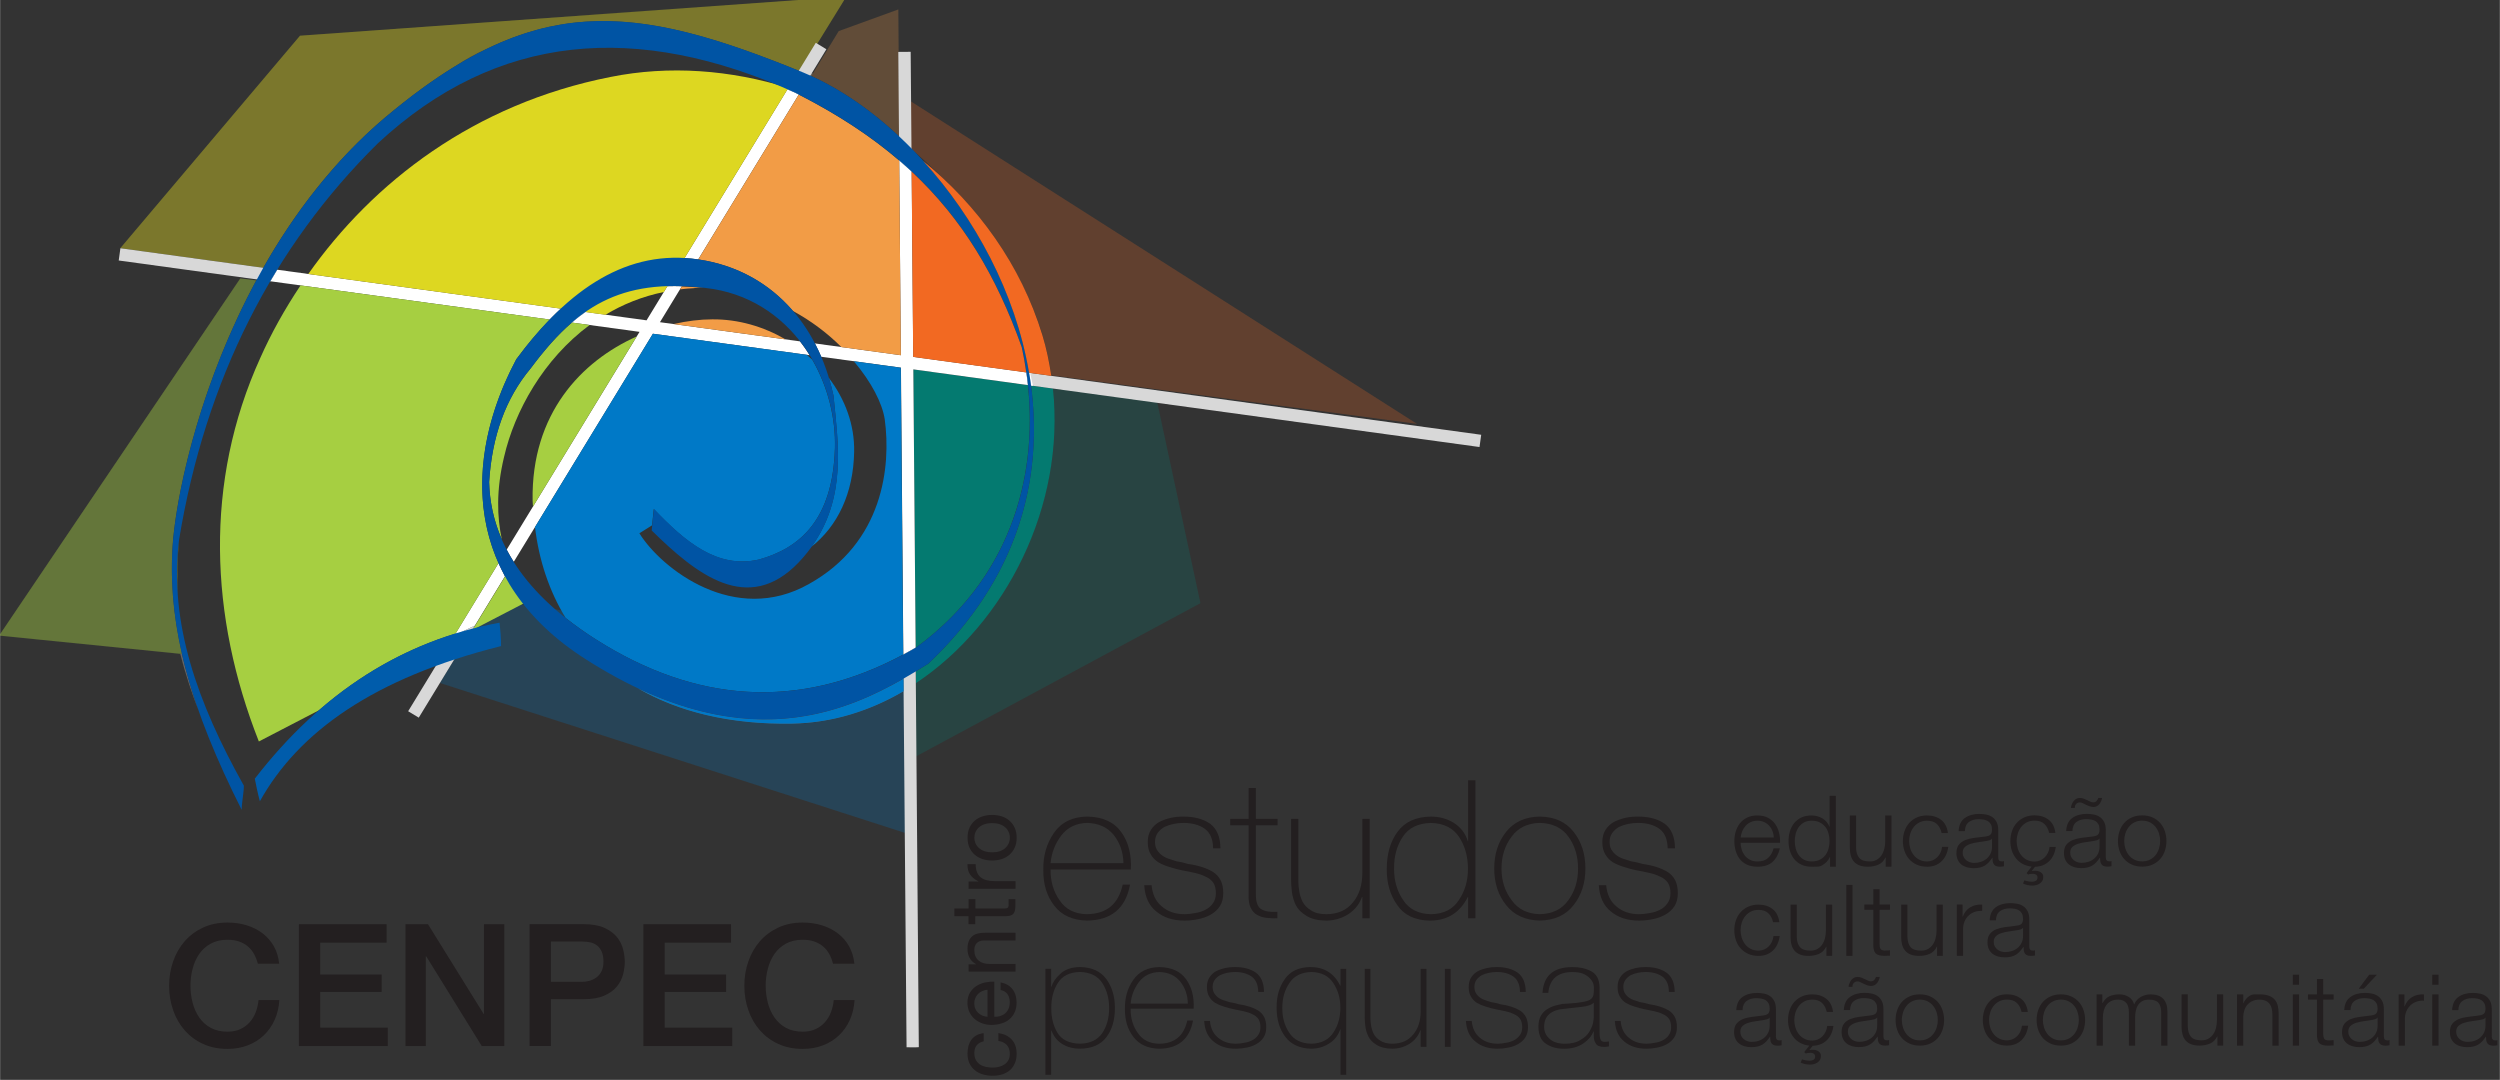 <svg xmlns="http://www.w3.org/2000/svg" xmlns:xlink="http://www.w3.org/1999/xlink" width="185.81" height="80.26" viewBox="0 0 185.803 80.265"><rect x="0" y="0" width="185.803" height="80.265" fill="#333333" stroke="none"/><defs><clipPath id="7"><path d="m241.46 517.98h38.17v-24.322h-38.17v24.322"/></clipPath><clipPath id="C"><path d="m222.61 524.84h18.18v-26.03h-18.18v26.03"/></clipPath><clipPath id="8"><path d="m182.04 501.44h54.647v24.372h-54.647v-24.372"/></clipPath><clipPath id="A"><path d="m222.61 498.81h18.18v26.03h-18.18v-26.03"/></clipPath><clipPath id="B"><path d="m182.04 525.81h54.647v-24.372h-54.647v24.372"/></clipPath><clipPath id="9"><path d="m241.46 493.65h38.17v24.322h-38.17v-24.322"/></clipPath><clipPath id="6"><path d="m241.73 468.63h21.611v29.12h-21.611v-29.12"/></clipPath><clipPath id="0"><path d="m172.91 525.81h77.58v-53.671h-77.58v53.671"/></clipPath><clipPath id="5"><path d="m172.91 474.45h48.41v30.14h-48.41v-30.14"/></clipPath><clipPath id="1"><path d="m241.73 497.75h21.61v-29.14h-21.61v29.14"/></clipPath><clipPath id="3"><path d="m192.99 523.21h48.52v-60.49h-48.52v60.49"/></clipPath><clipPath id="4"><path d="m206.12 462.73h35.17v37.699h-35.17v-37.699"/></clipPath><clipPath id="2"><path d="m172.91 504.59h48.41v-30.14h-48.41v30.14"/></clipPath></defs><g transform="matrix(.79 0 0 .79-112.63-401.03)"><g clip-path="url(#B)" transform="matrix(1.25 0 0-1.25-73.67 1164.57)" opacity=".24"><g clip-path="url(#8)"><path d="m0 0c1.866 1.57 3.62 2.853 5.312 3.883.771.505 1.533.93 2.277 1.255 7.428 3.639 13.959 2.29 23.667-1.655l3.47 5.625-41.12-2.946-13.528-15.996 10.759-1.474c2.317 4.081 5.321 8.05 9.163 11.308" transform="translate(201.96 516.7)" fill="#ddd721"/></g></g><g clip-path="url(#C)" transform="matrix(1.25 0 0-1.25-73.67 1164.57)" opacity=".24"><g clip-path="url(#A)"><path d="m0 0l-4.489-1.63-2.055-3.383c2.261-1.031 4.519-2.592 6.615-4.551l-.071 9.564" transform="translate(240.6 524.84)" fill="#f29c46"/></g></g><g clip-path="url(#7)" transform="matrix(1.25 0 0-1.25-73.67 1164.57)" opacity=".24"><g clip-path="url(#9)" fill="#f26922"><path d="m0 0l.005-.343.033-.006-.033.006-.005.343" transform="translate(241.71 499.03)"/><path d="m0 0c.307-1 .511-2.01.664-3.03l27.522-3.654-38.17 24.321.095-3.619c4.271-3.65 8.17-8.396 9.891-14.02" transform="translate(251.45 500.33)"/></g></g><g clip-path="url(#1)" transform="matrix(1.25 0 0-1.25-73.67 1164.57)" opacity=".24"><g clip-path="url(#6)"><path d="m0 0l-3.257 15.13-18.04 2.424 10.201-1.402c.935-8.801-3.591-17.58-10.334-22.09v-5.607l21.428 11.544" transform="translate(263.34 480.15)" fill="#047a70"/></g></g><g clip-path="url(#3)" transform="matrix(1.25 0 0-1.25-73.67 1164.57)" opacity=".24"><g clip-path="url(#4)"><g fill="#0079c7"><path d="m0 0l-.703.137-2.358.312c0 0-1.506-.675-3.449-1.584l-2.64-4.32 35.417-11.42-.268 10.958c-.079-.046-.162-.088-.243-.134v-.015c-1.4-.822-2.887-1.454-4.433-1.873-1.225-.349-2.485-.565-3.762-.587-1.173-.021-2.292.028-3.36.133-.22.021-.432.047-.645.074-.136.017-.27.034-.405.053-2.863.386-5.342 1.22-7.409 2.425.178-.084.354-.162.531-.241-2.867 1.557-4.821 3.399-6.07 5.758" transform="translate(215.24 479.6)"/><path d="m0 0l3.565-.487-3.566.487" transform="translate(237.49 498.49)"/></g><g fill="#fff"><path d="m0 0c4.867 6.9 12.468 12.8 22.738 14.83 4.431.895 9.05.536 13.4-.821l.242.398c-.76.245-1.55.464-2.373.646-16.897 3.73-11.181 3.73-18.635 2.486-7.453-1.243-18.39-16.649-18.39-16.649 0 0-.065-.163-.181-.453l15.32-2.099-12.12 1.662" transform="translate(196.19 504.93)"/><path d="m0 0c-1.624-.333-3.088-.927-4.396-1.714l3.095-.424 7.763 12.732-6.462-10.594" transform="translate(222.95 503.58)"/><path d="m0 0c.134-.019.268-.038.404-.053.214-.027.426-.053.646-.073 1.01-.095 2.061-.139 3.164-.119 1.352.02 2.675.225 3.957.572 1.546.42 3.034 1.051 4.434 1.873v.015l-.008.922c-4.364-2.504-10.621-4.932-19.475-.953-.178.079-.353.157-.532.241 2.068-1.205 4.547-2.039 7.41-2.425" transform="translate(228.39 471.33)"/></g></g></g><g clip-path="url(#2)" transform="matrix(1.25 0 0-1.25-73.67 1164.57)" opacity=".24"><g clip-path="url(#5)"><use xlink:href="#D" width="185.8" height="80.27"/><path d="m0 0c.406 4.129 2.183 11.869 6.254 19.404l-1.207.149-18.15-26.883 13.766-1.386c-.675 2.948-.92 5.822-.66 8.716" transform="translate(186.02 485.04)" fill="#a6cf41"/></g></g><g fill="#047a70"><path d="m0 0l-1.656.228c.933-7.06-.994-14.566-7.729-20.936-.303-.19-.616-.385-.941-.581l.007-.885c6.776 4.497 11.258 13.349 10.319 22.17" transform="matrix(1.25 0 0-1.25 241.63 544.19)"/><path d="m0 0l-8.625 1.184.176-20.947c.014.009.03.017.045.026 6.868 5.02 9.175 12.51 8.404 19.737" transform="matrix(1.25 0 0-1.25 239.27 543.87)"/></g><path d="m0 0c.119.061.235.121.353.182-.096-.022-.19-.048-.285-.073l-.068-.109" transform="matrix(1.25 0 0-1.25 187.01 566.91)" fill="#fff"/><g clip-path="url(#0)" transform="matrix(1.25 0 0-1.25-73.67 1164.57)" opacity=".24"><g fill="#fff"><path d="m0 0c.047-.024.09-.05.134-.075-.044.025-.087.051-.134.075" transform="translate(235.65 519.01)"/><path d="m0 0c.062.045.124.091.186.136-.062-.045-.124-.091-.186-.136" transform="translate(204.56 518.75)"/><path d="m0 0c.097.078.196.155.293.231-.097-.076-.196-.153-.293-.231" transform="translate(203.22 517.73)"/><path d="m0 0c.057-.029.114-.06.172-.089-.058.029-.115.06-.172.089" transform="translate(234.83 519.45)"/><path d="m0 0c-.744-.325-1.505-.75-2.277-1.255.77.472 1.529.89 2.278 1.256" transform="translate(209.55 521.84)"/><path d="m0 0c.118.11.232.221.349.332-.117-.111-.231-.222-.349-.332" transform="translate(200.35 515.24)"/><path d="m0 0c.058.068.115.137.175.207-.06-.07-.117-.139-.175-.207" transform="translate(197.85 512.61)"/><path d="m0 0c.062.095.123.191.187.285-.064-.094-.125-.19-.187-.285" transform="translate(194.54 508.22)"/><path d="m0 0c.098.103.2.203.299.306-.099-.103-.201-.203-.299-.306" transform="translate(199.14 514.03)"/><path d="m0 0l-.128.013c.405-1.611.891-3.01 1.352-4.197-.496 1.418-.909 2.811-1.224 4.186v-.002" transform="translate(186.68 476.32)"/><path d="m0 0c.024-.016.048-.031.073-.047-.025.016-.049.031-.073.047" transform="translate(236.57 518.46)"/><path d="m0 0c.097.121.192.242.29.363-.098-.121-.193-.242-.29-.363" transform="translate(196.66 511.17)"/><path d="m0 0c.006.285.016.568.036.855-.02-.287-.03-.57-.036-.855" transform="translate(186.32 482.95)"/><path d="m0 0c.048-.032.096-.064.143-.098-.047.034-.095.066-.143.098" transform="translate(237.34 517.95)"/><path d="m0 0c-.025.331-.042.659-.051.991.009-.332.026-.66.051-.991" transform="translate(186.37 480.78)"/><path d="m0 0c.07.113.141.228.211.342-.07-.114-.141-.229-.211-.342" transform="translate(193.61 506.77)"/><path d="m0 0l.116.19c-.274.12-.557.233-.84.345l-.11-.18c.084-.035.167-.066.252-.101.194-.081.389-.166.583-.254" transform="translate(234.05 519.83)"/><path d="m0 0c-.008.318-.011.635-.006.953-.006-.318-.002-.635.006-.953" transform="translate(186.32 481.82)"/><path d="m0 0c.024-.022.05-.043.075-.064-.025.021-.051.041-.075.064" transform="translate(239.82 516.04)"/><path d="m0 0c.036-.026.069-.056.105-.084-.036.028-.069.058-.105.084" transform="translate(239.03 516.7)"/><path d="m0 0c.055.076.114.15.168.227-.054-.077-.113-.151-.168-.227" transform="translate(195.66 509.85)"/><path d="m0 0c.016.388.04.773.075 1.16-.035-.387-.059-.772-.075-1.16" transform="translate(185.95 483.88)"/><path d="m0 0c0 .251.005.504.013.755-.008-.251-.014-.504-.013-.755" transform="translate(185.92 482.72)"/><path d="m0 0c-.009.221-.015.442-.019.665.004-.223 0-.444.019-.665" transform="translate(185.95 481.57)"/><path d="m0 0c.014.091.028.182.042.273-.014-.091-.028-.182-.042-.273" transform="translate(186.22 486.61)"/><path d="m0 0c0 .079.022.158.032.238 0-.08-.022-.159-.032-.238" transform="translate(186.11 485.78)"/><path d="m0 0c-.024.196-.05.394-.071.592.021-.197.047-.396.071-.592" transform="translate(186.15 479.26)"/><path d="m0 0c-.038.176-.077.354-.11.53.033-.176.072-.354.11-.53" transform="translate(186.55 476.97)"/><path d="m0 0c-.032.189-.064.377-.092.566.028-.189.06-.377.092-.566" transform="translate(186.33 478.11)"/><path d="m0 0c.011.069.022.139.036.211-.014-.072-.025-.14-.036-.211" transform="translate(186.38 487.56)"/><path d="m0 0c-.018.208-.034.414-.047.622.013-.208.029-.414.047-.622" transform="translate(186.03 480.42)"/><path d="m0 0c.018.073.035.145.054.218-.019-.073-.036-.145-.054-.218" transform="translate(187.08 490.88)"/><path d="m0 0c.004.013.005.025 0 .039-.005-.014-.006-.026 0-.039" transform="translate(187.41 492.18)"/><path d="m0 0c.013.041.027.084.042.126-.015-.042-.029-.085-.042-.126" transform="translate(188.16 494.7)"/><path d="m0 0c.016.036.033.075.048.111-.015-.036-.032-.075-.048-.111" transform="translate(190.2 500.16)"/><path d="m0 0c.015.04.027.08.042.12-.015-.04-.027-.08-.042-.12" transform="translate(188.59 496.01)"/><path d="m0 0c.016.067.031.137.047.207-.016-.07-.031-.14-.047-.207" transform="translate(186.82 489.78)"/><path d="m0 0c.014.031.027.062.042.091-.015-.029-.028-.06-.042-.091" transform="translate(190.83 501.56)"/></g><path d="m0 0c-.062 1.283-.048 2.633.078 4.047-.161-1.358-.177-2.706-.078-4.047" transform="translate(186.37 480.78)" id="D" fill="#a6cf41"/><path d="m0 0c.406 4.129 2.183 11.869 6.254 19.404l-.923.115-.284.034-18.15-26.883 13.638-1.373.128-.013c-.675 2.948-.92 5.822-.66 8.716" transform="translate(186.02 485.04)" fill="#a6cf41"/><path d="m0 0c1.866 1.57 3.62 2.853 5.312 3.883.771.505 1.533.93 2.277 1.255 3.385 1.659 6.587 2.272 9.986 2.085 3.245-.179 6.676-1.093 10.618-2.551.989-.366 2-.759 3.063-1.189l.11.179 3.36 5.446-19.14-1.371-7.152-.513-14.832-1.062-13.528-15.996 9.693-1.329 1.066-.145c2.317 4.081 5.321 8.05 9.163 11.308" transform="translate(201.96 516.7)" fill="#ddd721"/></g><g fill="#d8d8d8"><path d="M 0,0 7.05,-0.967 0,0" transform="matrix(1.25 0 0-1.25 228.49 542.39)"/><path d="m0 0l-42.753 5.861 8.513-1.168c.047-.318.087-.635.12-.956l33.992-4.659.128.922" transform="matrix(1.25 0 0-1.25 281.92 548.54)"/><path d="m0 0l-.192 22.962-.932-.007.069-8.176c.32-.273.636-.55.938-.831l.117-13.948" transform="matrix(1.25 0 0-1.25 228.48 541.21)"/><path d="m0 0l.427-51.15c0 0 .881-.014.922.009l-.246 30.06c-.308-.18-.616-.35-.922-.514l-.181 21.591" transform="matrix(1.25 0 0-1.25 227.32 542.23)"/><path d="m0 0l-21.02 2.881c.17.289.339.582.514.869l21.352-2.928c-.284-.261-.565-.536-.843-.822m1.667-.229c.334.288.676.553 1.026.798l4.598-.631-39.61 5.43-.126-.922 39.21-5.375-5.096.699z" transform="matrix(1.25 0 0-1.25 194.28 537.7)"/><path d="m0 0l.798-.484 4.225 6.928c-.489-.229-1-.471-1.533-.723l-3.49-5.721" transform="matrix(1.25 0 0-1.25 180.96 574.55)"/><path d="m0 0l2.08 3.41-.797.486-2.135-3.5c.191-.082.381-.162.57-.248.098-.047.186-.098.282-.148" transform="matrix(1.25 0 0-1.25 217.71 516.53)"/></g><g fill="#fff"><path d="m0 0l-21.352 2.928c-.175-.287-.344-.58-.515-.869l21.02-2.881c.278.286.559.561.843.822" transform="matrix(1.25 0 0-1.25 195.33 536.67)"/><path d="m0 0c-.221.358-.462.705-.723 1.039l-10.541 1.443 1.648 2.703c-.376.014-.74.014-1.092.002l-1.564-2.565-4.598.63c-.35-.244-.692-.51-1.026-.798l5.096-.699-9.999-16.392c.161-.31.34-.617.531-.92l10.476 17.17 11.792-1.616" transform="matrix(1.25 0 0-1.25 218.73 541.05)"/><path d="m0 0l7.568 12.406c-.096.05-.185.1-.283.149-.189.086-.379.166-.57.248l-7.744-12.699c.34-.019.683-.054 1.029-.104" transform="matrix(1.25 0 0-1.25 208.25 532.04)"/><path d="m0 0c.17-.325.333-.659.48-1l5.997-.821.18-21.591c.308.165.617.337.926.516l-.175 20.947 8.626-1.184c-.034.32-.074.638-.12.956l-8.514 1.168-.116 13.949c-.303.281-.619.558-.938.833l.123-14.656-6.469.888" transform="matrix(1.25 0 0-1.25 219.23 539.95)"/><path d="m0 0c-.065.311-.14.633-.218.971l-.079.009c.054-.319.101-.638.145-.958l.152-.022" transform="matrix(1.25 0 0-1.25 239.75 543.93)"/><path d="m0 0c.528.251 1.044.494 1.533.723l2.266 3.714c-.178.328-.339.659-.487.994l-3.312-5.431" transform="matrix(1.25 0 0-1.25 185.32 567.4)"/></g><g fill="#0079c7"><path d="m0 0c3.11.858 5.582 3.01 5.743 8.374.068 2.245-.518 4.624-1.702 6.677-.138.125-.275.248-.417.368l-11.58 1.587-8.873-14.551c.295-2.5 1.07-4.816 2.306-6.843.702-.556 1.46-1.098 2.289-1.623 7.475-4.743 15.199-5.373 23.12-1.132l-.181 21.591-3.537.485c1.321-1.555 2.14-3.149 2.327-4.361.483-3.543-.107-9.283-5.689-12.395-5.583-3.174-11.11 1.125-12.778 3.808.307.201.653.401.955.601.041.408.083.816.126 1.226 2.358-2.472 4.773-4.51 7.886-3.812" transform="matrix(1.25 0 0-1.25 213.93 560.29)"/><path d="m0 0c1.968 1.559 3.149 4.01 3.209 7.128.044 2.055-.686 3.978-1.906 5.579.131-.437.254-.879.352-1.337.341-3.539 1.018-7.641-1.655-11.37" transform="matrix(1.25 0 0-1.25 218.91 559.07)"/><path d="m0 0c3.02-1.764 6.907-2.752 11.624-2.67 2.983.048 5.831.941 8.391 2.444l-.009.938c-4.452-2.554-10.869-5.04-20.01-.712" transform="matrix(1.25 0 0-1.25 202.56 572.38)"/></g><g fill="#f29c46"><path d="m0 0c.233 0 .46.011.69 0-.573.063-1.116.099-1.64.115l-.132-.217c.354.042.712.077 1.082.092" transform="matrix(1.25 0 0-1.25 207.9 534.73)"/><path d="m0 0c-.912 0-1.898-.119-2.906-.354l8.423-1.154c-1.652.965-3.56 1.527-5.517 1.508" transform="matrix(1.25 0 0-1.25 209.57 537.68)"/><path d="m0 0c1.406-.762 2.635-1.708 3.649-2.718l4.474-.615-.122 14.653c-2.122 1.822-4.609 3.459-7.56 4.965l-7.566-12.406c.012-.002.024-.002.038-.005 2.926-.439 5.319-1.823 7.087-3.874" transform="matrix(1.25 0 0-1.25 217.16 536.89)"/></g><path d="m0 0c1.31.788 2.773 1.381 4.398 1.715l9.373 15.363c-4.349 1.358-8.968 1.716-13.399.821-10.271-2.03-17.872-7.929-22.739-14.83l22.367-3.069" transform="matrix(1.25 0 0-1.25 199.52 537.25)" fill="#ddd721" fill-rule="evenodd"/><g fill="#a6cf41"><path d="m0 0c-1.878-2.252-2.898-5.098-3.113-8.534.035-1.506.358-2.946.955-4.321-.357 1.67-.433 3.692.168 6.2.798 3.456 2.967 7.364 6.439 9.932l-1.336.184c-1.082-.932-2.092-2.088-3.113-3.461" transform="matrix(1.25 0 0-1.25 192.47 542.31)"/><path d="m0 0c.817 1.105 1.658 2.103 2.52 2.993l-18.756 2.57c-1.186-1.777-2.209-3.607-3.03-5.458-4.24-9.336-3.812-19.48-.108-28.87 1.504.783 3.02 1.565 4.523 2.348 3.104 2.697 6.533 4.617 10.286 5.774l3.232 5.304c-2.184 4.901-1.269 10.445 1.335 15.339" transform="matrix(1.25 0 0-1.25 191.13 541.44)"/><path d="m0 0c.002-.156.019-.306.029-.459l7.806 12.803c-4.165-1.858-7.945-5.814-7.835-12.344" transform="matrix(1.25 0 0-1.25 192.67 554.72)"/><path d="m0 0c.119.061.235.121.353.182-.096-.022-.19-.048-.285-.073l-.068-.109" transform="matrix(1.25 0 0-1.25 187.01 566.91)"/><path d="m0 0l-2.854-4.68c.095.025.189.051.285.073 1.272.661 2.548 1.321 3.816 1.98-.367.733-.837 1.595-1.247 2.627" transform="matrix(1.25 0 0-1.25 190.66 560.92)"/></g><g fill-rule="evenodd"><path d="m0 0c0 .605-.052 1.152-.11 1.761-7.238-1.323-13.379-5.213-18.426-11.743.111-.548.219-1.096.383-1.698 2.905 5.213 8.558 9.271 18.15 11.68" transform="matrix(1.25 0 0-1.25 189.7 568.42)" fill="#005cab"/><path d="m0 0c3.379-3.326 7.245-6.383 11.06-2.414 3.809 4.03 3.01 8.641 2.628 12.56-1.18 5.472-4.773 9.444-10.143 10.249-5.312.807-9.77-2.144-13.738-7.513-4.03-7.568-4.03-16.693 5.259-22.595 12.717-8.104 20.769-3.433 25.761-.316 16.904 15.987 3.54 39.12-9.39 44.487-12.991 5.311-20.289 6.06-31.508-3.381-11.212-9.498-15.296-25.12-15.94-31.664-.588-6.552 1.397-12.987 5.154-20.447 0 .586.163 1.286.163 1.823-3.489 6.224-5.637 12.238-4.886 18.459 1.99 12.133 7.087 22.11 14.975 29.895 8.964 8.318 19.48 9.176 31.397 3.812 9.177-4.616 13.952-10.412 17.07-19.16 1.768-8.05-.163-16.909-7.942-22.594-8.265-4.831-16.317-4.347-24.1.59-5.262 3.325-7.946 7.299-8.05 11.859.215 3.437 1.234 6.283 3.113 8.535 3.431 4.616 6.707 6.817 13.149 6.07 6.44-.701 9.928-6.766 9.767-12.07-.162-5.366-2.633-7.516-5.743-8.374-3.113-.698-5.528 1.34-7.886 3.811-.057-.54-.111-1.078-.166-1.613" transform="matrix(1.25 0 0-1.25 203.87 557.54)" fill="#0054a4"/></g><g fill="#231f20"><path d="m0 0c-.069.263-.164.504-.283.724-.12.222-.273.412-.462.573-.188.162-.409.286-.661.375-.253.089-.546.134-.88.134-.487 0-.91-.098-1.265-.293-.357-.196-.645-.455-.867-.782-.224-.327-.388-.698-.495-1.112-.108-.416-.16-.839-.16-1.272 0-.432.052-.857.16-1.272.107-.416.271-.786.495-1.111.222-.326.51-.589.867-.784.355-.194.778-.292 1.265-.292.359 0 .677.061.951.185.273.123.508.294.706.51.196.215.351.467.462.755.111.287.184.599.217.93h1.569c-.036-.545-.153-1.04-.354-1.49-.202-.448-.473-.836-.816-1.163-.342-.326-.744-.578-1.207-.755-.463-.179-.972-.269-1.528-.269-.686 0-1.299.126-1.844.377-.543.249-1 .59-1.38 1.023-.376.432-.665.935-.867 1.513-.201.575-.302 1.189-.302 1.843 0 .645.101 1.255.302 1.832.202.575.491 1.08.867 1.513.377.432.837.775 1.38 1.029.545.254 1.158.381 1.844.381.514 0 .997-.07 1.451-.209.454-.141.854-.344 1.2-.611.347-.266.628-.59.843-.971.213-.383.346-.82.397-1.311h-1.605" transform="matrix(1.25 0 0-1.25 166.82 598.31)"/><path d="m0 0h6.602v-1.388h-4.995v-2.399h4.623v-1.311h-4.623v-2.685h5.084v-1.387h-6.691v9.17" transform="matrix(1.25 0 0-1.25 170.68 594.59)"/><path d="m0 0h1.694l4.188-6.754h.026v6.754h1.528v-9.17h-1.696l-4.173 6.744h-.039v-6.744h-1.528v9.17" transform="matrix(1.25 0 0-1.25 180.71 594.59)"/><path d="m0 0h2.352c.179 0 .363.026.551.077.188.052.362.136.52.251.158.116.287.27.385.462.099.193.148.434.148.726 0 .299-.043.547-.128.745-.086.195-.202.352-.347.469-.146.115-.313.194-.501.237-.188.042-.39.064-.603.064h-2.377v-3.03m-1.605 4.341h4.045c.651 0 1.182-.094 1.593-.281.411-.19.728-.425.951-.707.222-.283.374-.591.456-.924.08-.335.122-.643.122-.927 0-.282-.042-.586-.122-.919-.082-.328-.234-.634-.456-.917-.223-.282-.54-.516-.951-.699-.411-.185-.942-.277-1.593-.277h-2.44v-3.52h-1.605v9.171z" transform="matrix(1.25 0 0-1.25 194.39 600.01)"/><path d="m0 0h6.601v-1.388h-4.996v-2.399h4.624v-1.311h-4.624v-2.685h5.085v-1.387h-6.69v9.17" transform="matrix(1.25 0 0-1.25 203.09 594.59)"/><path d="m0 0c-.07.263-.163.504-.282.724-.121.222-.275.412-.463.573-.189.162-.409.286-.662.375-.253.089-.544.134-.879.134-.488 0-.909-.098-1.266-.293-.354-.196-.643-.455-.865-.782-.224-.327-.389-.698-.495-1.112-.108-.416-.161-.839-.161-1.272 0-.432.053-.857.161-1.272.106-.416.271-.786.495-1.111.222-.326.511-.589.865-.784.357-.194.778-.292 1.266-.292.359 0 .677.061.95.185.274.123.509.294.706.51.197.215.352.467.463.755.111.287.184.599.218.93h1.568c-.035-.545-.153-1.04-.354-1.49-.202-.448-.473-.836-.815-1.163-.343-.326-.744-.578-1.208-.755-.462-.179-.972-.269-1.528-.269-.685 0-1.301.126-1.843.377-.544.249-1 .59-1.381 1.023-.376.432-.665.935-.866 1.513-.203.575-.303 1.189-.303 1.843 0 .645.1 1.255.303 1.832.201.575.49 1.08.866 1.513.377.432.837.775 1.381 1.029.542.254 1.158.381 1.843.381.514 0 .997-.07 1.452-.209.453-.141.853-.344 1.2-.611.346-.266.628-.59.842-.971.213-.383.346-.82.397-1.311h-1.605" transform="matrix(1.25 0 0-1.25 220.94 598.31)"/></g><g fill="#f26922"><path d="m0 0c-.154 1.03-.358 2.054-.671 3.071-1.614 5.278-4.859 9.745-8.981 13.12 3.889-4.275 6.959-9.926 7.98-15.958l1.672-.229" transform="matrix(1.25 0 0-1.25 241.47 543)"/><path d="m0 0l.117-13.948 8.513-1.168c-.091.637-.204 1.271-.342 1.9-1.918 5.388-4.47 9.652-8.288 13.216" transform="matrix(1.25 0 0-1.25 228.33 523.78)"/></g><g fill="#231f20"><path d="m0 0h-.015c-.028-.056-.087-.095-.172-.121-.085-.025-.159-.042-.224-.051-.199-.035-.405-.066-.616-.095-.213-.026-.406-.067-.581-.123-.175-.054-.318-.133-.431-.235-.111-.103-.167-.248-.167-.438 0-.119.023-.226.07-.318.049-.092.111-.172.192-.24.079-.066.172-.117.276-.153.105-.035.213-.051.322-.051.179 0 .351.025.517.081.163.056.308.135.429.239.123.106.22.233.292.382.072.149.108.319.108.509v.614m-2.513.567c.024.455.181.783.467.988.287.203.652.306 1.097.306.169 0 .339-.015.508-.049.169-.031.322-.091.456-.183.136-.089.245-.215.33-.377.084-.162.126-.374.126-.632v-2.048c0-.191.093-.287.277-.287.05 0 .099 0 .151.031v-.397c-.057 0-.104-.017-.147-.022-.043-.003-.096-.007-.161-.007-.12 0-.215.016-.287.048-.073.034-.129.079-.17.139-.04.059-.065.131-.077.213-.013.082-.02.173-.02.273h-.015c-.084-.125-.17-.235-.257-.334-.088-.097-.185-.177-.292-.247-.107-.066-.23-.117-.37-.152-.14-.035-.302-.052-.487-.052-.179 0-.347.021-.504.068-.158.044-.295.112-.412.206-.117.091-.21.207-.276.35-.067.142-.102.311-.102.505 0 .269.06.48.179.632.122.153.279.268.476.349.197.079.419.134.666.167.246.034.496.064.752.093.094.011.179.025.257.041.077.019.141.045.192.079.05.035.087.086.115.15.028.064.041.149.041.255 0 .16-.026.289-.079.392-.051.102-.124.183-.216.244-.092.058-.2.101-.323.122-.121.023-.252.035-.392.035-.294 0-.536-.07-.729-.214-.192-.143-.293-.37-.303-.685h-.471z" transform="matrix(1.25 0 0-1.25 309.06 603.38)"/><path d="m0 0c-.065-.465-.235-.828-.511-1.089-.278-.261-.628-.394-1.051-.404l-.249-.319c.091.013.185.02.285.018.101-.002.194-.02.28-.052.088-.033.16-.083.217-.152.059-.068.087-.161.087-.275 0-.114-.025-.209-.075-.29-.049-.078-.114-.144-.194-.196-.08-.051-.169-.09-.266-.115-.098-.024-.193-.037-.289-.037-.119 0-.238.013-.357.037-.121.025-.236.066-.345.12l.105.24c.064-.025.153-.05.261-.071.109-.022.22-.033.33-.033.104 0 .197.023.277.073.08.048.119.131.119.245 0 .087-.033.157-.097.206-.066.05-.141.073-.226.073-.174 0-.3-.02-.38-.059l-.119.111.381.487c-.259.029-.489.097-.688.209-.2.111-.367.252-.5.425-.136.173-.239.37-.308.59-.07.221-.105.453-.105.699 0 .26.041.508.119.745.081.236.197.442.353.617.154.175.344.314.571.418.227.104.488.157.782.157.415 0 .765-.111 1.049-.33.288-.219.459-.553.515-.994h-.472c-.064.288-.186.515-.362.68-.178.165-.421.248-.73.248-.224 0-.421-.045-.59-.134-.17-.088-.311-.204-.423-.35-.112-.144-.197-.311-.254-.494-.058-.186-.086-.372-.086-.564 0-.192.028-.378.086-.564.057-.184.142-.349.254-.493.112-.145.253-.262.423-.349.169-.09.366-.136.59-.136.145 0 .282.029.411.083.13.055.245.132.345.23.099.096.182.212.247.348.065.133.105.281.119.441h.471" transform="matrix(1.25 0 0-1.25 315.06 604.16)"/><path d="m0 0c-.015-.078-.04-.155-.071-.234-.033-.078-.075-.152-.127-.219-.053-.068-.117-.121-.195-.163-.077-.043-.164-.064-.259-.064-.098 0-.196.016-.291.051-.094.034-.184.073-.268.112-.087.042-.165.08-.241.12-.075.04-.143.06-.209.06-.116 0-.209-.035-.285-.104-.074-.07-.111-.173-.111-.307h-.291c0 .094.031.185.067.273.034.089.08.167.134.236.054.073.12.129.198.173.078.045.165.066.266.066.109 0 .209-.019.299-.052.091-.036.176-.073.261-.113.086-.039.164-.077.235-.112.073-.035.144-.052.214-.052.116 0 .201.034.26.105.056.07.101.144.129.224h.285m-.195-3.059h-.014c-.031-.055-.088-.094-.173-.121-.085-.025-.159-.041-.223-.051-.201-.035-.406-.066-.618-.094-.213-.027-.405-.068-.58-.123-.174-.055-.318-.134-.431-.236-.112-.102-.168-.248-.168-.438 0-.119.024-.226.072-.317.048-.092.111-.172.19-.24.08-.067.173-.118.278-.154.104-.034.212-.051.321-.051.179 0 .352.026.517.082.163.055.307.134.429.239.122.105.219.232.291.382.073.149.109.318.109.508v.614zm-2.513.568c.024.455.18.782.468.987.287.204.652.307 1.096.307.168 0 .338-.016.508-.049.169-.031.323-.092.456-.184.135-.089.244-.215.329-.377.085-.162.128-.373.128-.631v-2.049c0-.191.091-.286.275-.286.051 0 .101.009.151.031v-.398c-.055-.009-.105-.017-.146-.021-.044-.004-.097-.008-.161-.008-.119 0-.216.017-.288.049-.072.033-.129.078-.169.139-.039.059-.064.13-.078.212-.012.082-.018.174-.018.274h-.015c-.085-.125-.17-.236-.258-.334-.088-.097-.185-.178-.291-.247-.109-.067-.232-.117-.371-.153-.139-.035-.302-.052-.487-.052-.179 0-.348.021-.505.068-.156.044-.294.112-.41.206-.118.091-.21.207-.277.35-.067.143-.101.311-.101.506 0 .268.06.479.179.631.12.154.277.269.475.349.197.079.42.135.666.167.246.034.497.065.752.094.094.011.18.024.258.041.077.018.14.045.191.078.049.035.087.087.115.151.027.063.041.149.041.254 0 .16-.025.289-.079.393-.052.101-.123.182-.217.243-.092.059-.199.101-.321.123-.122.023-.253.034-.393.034-.294 0-.537-.07-.729-.214-.191-.142-.293-.37-.304-.684h-.47" transform="matrix(1.25 0 0-1.25 319.42 599.55)"/><path d="m0 0c-.17-.089-.31-.204-.422-.348-.113-.144-.197-.308-.255-.492-.056-.183-.087-.369-.087-.561 0-.191.031-.378.087-.561.058-.184.142-.348.255-.491.112-.144.252-.261.422-.349.169-.089.368-.134.592-.134.224 0 .421.045.591.134.169.088.31.205.421.349.113.143.197.307.255.491.058.183.085.37.085.561 0 .192-.027.378-.085.561-.058.184-.142.348-.255.492-.111.144-.252.259-.421.348-.17.088-.367.134-.591.134-.224 0-.423-.046-.592-.134m1.373.372c.228-.102.418-.243.571-.415.157-.176.272-.379.352-.616.08-.236.121-.482.121-.742 0-.264-.041-.512-.121-.746-.08-.233-.195-.438-.352-.61-.153-.176-.343-.314-.571-.419-.227-.103-.487-.155-.781-.155-.294 0-.556.052-.781.155-.228.105-.418.243-.575.419-.153.172-.271.377-.349.61-.081.234-.12.482-.12.746 0 .26.039.506.12.742.078.237.196.44.349.616.157.172.347.313.575.415.225.105.487.157.781.157.294 0 .554-.052.781-.157" transform="matrix(1.25 0 0-1.25 322.45 601.85)"/><path d="m0 0c-.065.289-.186.516-.363.681-.177.165-.419.248-.73.248-.224 0-.421-.046-.59-.134-.17-.089-.311-.204-.423-.348-.111-.144-.197-.308-.255-.492-.057-.184-.085-.37-.085-.561 0-.191.028-.378.085-.561.058-.184.144-.348.255-.491.112-.144.253-.261.423-.349.169-.089.366-.134.59-.134.146 0 .282.029.411.083.132.055.246.131.346.229.099.098.182.212.246.348.065.134.105.281.119.441h.472c-.064-.47-.239-.835-.52-1.101-.282-.263-.64-.395-1.074-.395-.293 0-.554.052-.781.155-.227.105-.416.243-.572.419-.155.172-.271.377-.351.609-.08.235-.12.483-.12.747 0 .26.04.506.12.742.08.237.196.44.351.615.156.173.345.313.572.416.227.104.488.157.781.157.414 0 .765-.111 1.051-.329.288-.22.458-.554.512-.995h-.47" transform="matrix(1.25 0 0-1.25 332.76 602.84)"/><path d="m0 0c-.17-.089-.31-.204-.423-.348-.112-.144-.197-.308-.254-.492-.058-.183-.087-.369-.087-.561 0-.191.029-.378.087-.561.057-.184.142-.348.254-.491.113-.144.253-.261.423-.349.169-.089.367-.134.591-.134.224 0 .421.045.591.134.169.088.31.205.422.349.113.143.197.307.254.491.057.183.086.37.086.561 0 .192-.029.378-.086.561-.057.184-.141.348-.254.492-.112.144-.253.259-.422.348-.17.088-.367.134-.591.134-.224 0-.422-.046-.591-.134m1.373.372c.227-.102.416-.243.571-.415.156-.176.272-.379.352-.616.079-.236.12-.482.12-.742 0-.264-.041-.512-.12-.746-.08-.233-.196-.438-.352-.61-.155-.176-.344-.314-.571-.419-.228-.103-.488-.155-.782-.155-.294 0-.555.052-.782.155-.227.105-.417.243-.573.419-.154.172-.271.377-.351.61-.08.234-.12.482-.12.746 0 .26.04.506.12.742.08.237.197.44.351.616.156.172.346.313.573.415.227.105.488.157.782.157.294 0 .554-.052.782-.157" transform="matrix(1.25 0 0-1.25 335.72 601.85)"/><path d="m0 0h.432v-.651h.023c.125.233.289.401.494.5.205.099.461.151.771.151.254 0 .484-.063.692-.187.206-.125.344-.315.414-.569.114.254.285.444.509.569.225.124.465.187.719.187.851 0 1.278-.438 1.278-1.317v-2.543h-.471v2.514c0 .309-.068.545-.201.705-.136.162-.372.245-.712.245-.204 0-.374-.038-.509-.113-.134-.077-.242-.176-.32-.301-.081-.125-.137-.269-.169-.43-.033-.163-.049-.33-.049-.505v-2.115h-.471v2.536c0 .125-.014.245-.041.358-.027.112-.073.213-.135.298-.062.082-.145.15-.251.199-.105.048-.232.073-.38.073-.206 0-.38-.035-.524-.106-.144-.069-.264-.166-.356-.289-.093-.125-.16-.271-.206-.439-.044-.169-.067-.351-.067-.543v-2.087h-.47v3.86" transform="matrix(1.25 0 0-1.25 339.82 601.19)"/><path d="m0 0h-.435v.696h-.014c-.125-.259-.306-.44-.543-.543-.237-.101-.5-.153-.788-.153-.244 0-.453.034-.624.098-.174.066-.313.161-.422.285-.105.123-.184.272-.233.448-.05.179-.075.376-.075.594v2.435h.47v-2.434c.011-.338.091-.595.244-.769.152-.174.416-.261.788-.261.2 0 .373.043.52.127.149.085.268.198.364.336.094.142.165.301.209.482.045.182.067.367.067.555v1.964h.472v-3.86" transform="matrix(1.25 0 0-1.25 351.73 606.01)"/><path d="m0 0h.472v-.666h.015c.045.115.108.221.19.316.083.1.178.182.287.248.112.068.23.102.361.102h.396c.269 0 .494-.034.677-.102.182-.069.328-.164.437-.287.108-.124.187-.275.233-.455.043-.178.067-.38.067-.603v-2.413h-.471v2.333c0 .16-.015.308-.045.446-.03.137-.084.257-.158.358-.074.102-.175.181-.303.239-.127.057-.284.088-.475.088-.189 0-.358-.033-.505-.099-.146-.064-.272-.155-.377-.268-.106-.113-.184-.249-.239-.405-.055-.157-.084-.329-.09-.511v-2.181h-.472v3.86" transform="matrix(1.25 0 0-1.25 353.03 601.19)"/><path d="m358.28 601.19h.59v4.825h-.59v-4.825m0-1.85h.59v.944h-.59v-.944"/><path d="m0 0h.785v-.396h-.785v-2.566c0-.153.022-.271.064-.357.042-.086.148-.136.318-.146.136 0 .269.009.403.024v-.404c-.069 0-.139-.003-.209-.008-.069-.003-.139-.007-.21-.007-.314 0-.533.061-.658.183-.124.126-.184.348-.179.673v2.608h-.674v.396h.674v1.158h.471v-1.158" transform="matrix(1.25 0 0-1.25 361.14 601.19)"/><path d="m0 0h-.381l.786 1.056h.582l-.987-1.056m1.04-2.175h-.015c-.029-.055-.087-.095-.172-.121-.084-.025-.16-.041-.224-.051-.2-.035-.406-.066-.616-.094-.213-.027-.406-.068-.581-.123-.175-.055-.317-.134-.431-.236-.112-.102-.168-.248-.168-.438 0-.119.024-.226.072-.318.047-.091.111-.172.191-.239.079-.067.171-.118.275-.154.106-.034.213-.051.323-.051.179 0 .351.025.516.082.164.055.308.134.43.238.122.106.22.233.292.383.072.149.108.318.108.508v.614zm-2.513.568c.024.455.181.782.468.987.287.203.652.307 1.095.307.17 0 .339-.016.509-.049.17-.032.321-.092.456-.184.136-.089.245-.215.329-.377.085-.162.127-.373.127-.632v-2.048c0-.191.093-.287.277-.287.049 0 .1 0 .149.032v-.398c-.054 0-.104-.017-.146-.021-.042-.004-.094-.008-.16-.008-.12 0-.216.016-.287.049-.073.033-.131.078-.169.138-.04.059-.067.131-.079.213-.013.082-.019.174-.019.274h-.014c-.085-.125-.171-.236-.258-.334-.088-.097-.185-.178-.292-.247-.107-.067-.231-.118-.371-.153-.139-.035-.301-.052-.486-.052-.179 0-.347.021-.505.068-.156.044-.294.112-.412.206-.116.091-.209.207-.275.35-.068.143-.102.311-.102.505 0 .269.06.48.179.632.122.154.279.268.475.349.198.079.419.135.666.167.247.034.498.064.752.094.095 0 .181.024.257.041.079.018.141.045.193.078.049.035.087.087.115.151.026.063.041.149.041.254 0 .16-.026.289-.079.393-.051.101-.124.182-.217.243-.092.058-.198.101-.322.122-.121.023-.253.035-.392.035-.294 0-.538-.07-.729-.214-.192-.142-.293-.37-.302-.684h-.472" transform="matrix(1.25 0 0-1.25 364.96 600.66)"/><path d="m0 0h.434v-.905h.016c.118.312.304.547.556.698.252.154.553.222.901.207v-.472c-.214.011-.408-.018-.583-.084-.175-.066-.325-.163-.453-.283-.127-.124-.225-.271-.295-.443-.07-.172-.106-.356-.106-.552v-2.026h-.47v3.86" transform="matrix(1.25 0 0-1.25 368.24 601.19)"/><path d="m371.4 601.19h.591v4.825h-.591v-4.825m0-1.85h.591v.944h-.591v-.944"/><path d="m0 0h-.016c-.029-.056-.087-.095-.171-.121-.084-.025-.16-.042-.225-.051-.199-.035-.405-.066-.616-.095-.213-.026-.406-.067-.58-.123-.175-.054-.319-.133-.431-.235-.112-.103-.168-.248-.168-.438 0-.119.024-.226.072-.318.047-.092.11-.172.19-.24.08-.066.172-.117.277-.153.105-.035.212-.051.322-.051.179 0 .352.025.516.081.165.056.308.135.43.239.123.106.219.233.291.382.072.149.109.319.109.509v.614m-2.514.567c.026.455.181.783.468.988.287.203.652.306 1.096.306.169 0 .339-.015.509-.049.17-.031.321-.091.455-.183.135-.089.245-.215.331-.377.084-.162.126-.374.126-.632v-2.048c0-.191.093-.287.276-.287.05 0 .1 0 .15.031v-.397c-.054 0-.104-.017-.146-.022-.042-.003-.095-.007-.159-.007-.121 0-.217.016-.289.048-.072.034-.13.079-.169.139-.04.059-.065.131-.078.213-.013.082-.019.173-.019.273h-.014c-.085-.125-.171-.235-.258-.334-.088-.097-.185-.177-.293-.247-.107-.066-.229-.117-.368-.152-.142-.035-.303-.052-.488-.052-.179 0-.348.021-.505.068-.157.044-.294.112-.411.206-.117.091-.21.207-.277.35-.067.142-.102.311-.102.505 0 .269.061.48.181.632.12.153.277.268.476.349.196.079.417.134.664.167.247.034.497.064.752.093.095.011.18.025.259.041.076.019.14.045.19.079.049.035.088.086.117.15.025.064.04.149.04.255 0 .16-.026.289-.08.392-.051.102-.124.183-.216.244-.092.058-.199.101-.321.122-.124.023-.254.035-.393.035-.294 0-.538-.07-.728-.214-.193-.143-.294-.37-.304-.685h-.472z" transform="matrix(1.25 0 0-1.25 376.41 603.38)"/><path d="m0 0c-.006.165-.036.322-.095.474-.057.151-.138.285-.242.401-.105.116-.232.21-.381.281-.15.073-.32.107-.51.107-.194 0-.365-.034-.515-.107-.149-.071-.278-.165-.382-.281-.104-.116-.188-.252-.251-.405-.062-.154-.102-.312-.123-.47h2.499m-2.499-.397c0-.162.025-.326.076-.491.048-.168.124-.317.223-.451.099-.135.23-.244.393-.331.161-.091.355-.134.579-.134.346 0 .614.091.809.274.194.182.328.42.402.713h.474c-.101-.438-.285-.78-.552-1.02-.266-.243-.643-.363-1.133-.363-.309 0-.572.052-.793.156-.218.103-.398.243-.538.421-.139.176-.243.382-.31.614-.068.233-.101.479-.101.739 0 .239.033.477.101.707.067.231.171.437.31.619.14.181.32.327.538.437.221.111.484.166.793.166.31 0 .574-.058.793-.177.22-.118.399-.272.535-.464.137-.192.236-.412.296-.66.061-.248.084-.5.074-.755h-2.969z" transform="matrix(1.25 0 0-1.25 309.45 586.43)"/><path d="m0 0c.047-.184.122-.347.224-.492.103-.144.233-.262.393-.351.16-.09.351-.136.577-.136.248 0 .46.046.631.136.172.089.313.207.419.351.107.145.184.308.231.492.048.184.072.367.072.555 0 .185-.024.37-.072.554-.047.183-.124.347-.231.491-.106.144-.247.261-.419.352-.171.091-.383.135-.631.135-.226 0-.417-.044-.577-.135-.16-.091-.29-.208-.393-.352-.102-.144-.177-.308-.224-.491-.047-.184-.07-.369-.07-.554 0-.188.023-.371.07-.555m3.02-1.376h-.434v.733h-.014c-.05-.123-.124-.239-.221-.343-.098-.106-.208-.195-.334-.271-.124-.073-.258-.113-.399-.114-.142-.003-.283-.005-.422-.005-.296 0-.551.052-.768.156-.217.103-.397.243-.542.422-.144.175-.251.381-.321.613-.07.233-.105.479-.105.74 0 .257.035.505.105.738.07.233.177.437.321.615.145.177.325.318.542.42.217.105.472.155.768.155.144 0 .285-.018.422-.055.136-.036.265-.09.385-.16.12-.071.226-.157.317-.263.093-.105.164-.228.215-.366h.014v2.325h.471v-5.34z" transform="matrix(1.25 0 0-1.25 311.51 587.46)"/><path d="m0 0h-.433v.697h-.017c-.124-.26-.305-.441-.541-.544-.237-.102-.5-.153-.79-.153-.244 0-.453.033-.624.099-.172.066-.312.159-.419.282-.107.124-.186.275-.236.451-.049.177-.075.375-.075.593v2.434h.471v-2.434c.011-.338.091-.593.244-.767.152-.175.415-.262.789-.262.199 0 .373.043.52.127.147.085.268.197.363.338.094.141.164.301.209.481.045.181.067.366.067.554v1.963h.472v-3.859" transform="matrix(1.25 0 0-1.25 320.52 589.18)"/><path d="m0 0c-.064.289-.186.517-.361.68-.178.165-.422.247-.73.247-.224 0-.422-.044-.592-.132-.169-.088-.311-.204-.422-.349-.112-.144-.198-.307-.255-.491-.057-.183-.085-.371-.085-.56 0-.192.028-.378.085-.561.057-.184.143-.349.255-.492.111-.145.253-.26.422-.348.17-.089.368-.134.592-.134.145 0 .281.029.411.083.13.054.244.131.344.228.099.098.183.213.246.348.066.135.106.281.12.442h.471c-.064-.469-.238-.836-.52-1.101-.282-.263-.639-.396-1.072-.396-.295 0-.555.052-.783.156-.227.103-.417.242-.571.417-.155.174-.272.378-.351.611-.081.232-.121.482-.121.747 0 .257.04.505.121.743.079.234.196.439.351.613.154.174.344.314.571.417.228.104.488.155.783.155.413 0 .764-.109 1.049-.328.289-.221.459-.552.515-.995h-.473" transform="matrix(1.25 0 0-1.25 325.24 586.01)"/><path d="m0 0h-.016c-.03-.056-.087-.096-.172-.121-.085-.025-.159-.042-.224-.051-.2-.035-.406-.066-.617-.094-.213-.027-.405-.068-.58-.124-.175-.054-.318-.133-.43-.234-.112-.103-.168-.25-.168-.439 0-.12.023-.226.072-.319.046-.092.109-.17.19-.238.078-.067.172-.119.276-.153.105-.036.212-.054.322-.054.179 0 .35.029.516.084.164.055.308.135.43.239.122.105.219.233.291.381.073.15.11.319.11.51v.613m-2.515.567c.025.454.182.784.47.989.285.203.65.306 1.094.306.17 0 .339-.016.509-.049.169-.032.322-.093.457-.183.135-.089.243-.216.328-.377.085-.162.127-.373.127-.633v-2.051c0-.188.092-.283.277-.283.049 0 .1 0 .15.031v-.397c-.054 0-.104-.018-.146-.023-.042-.004-.096-.007-.161-.007-.12 0-.215.017-.287.048-.073.033-.13.08-.17.139-.04.06-.065.131-.077.212-.014.084-.02.175-.02.274h-.015c-.084-.124-.171-.236-.257-.333-.087-.097-.185-.181-.291-.247-.108-.067-.231-.118-.371-.153-.14-.035-.301-.054-.487-.054-.179 0-.348.025-.504.069-.156.045-.295.113-.413.204-.116.094-.208.211-.275.352-.068.144-.102.313-.102.506 0 .27.06.481.179.633.121.151.279.266.476.349.196.077.419.133.665.168.248.03.498.063.753.092.095 0 .179.024.257.042.078.016.142.043.192.078.049.035.087.085.115.149.028.064.042.149.042.255 0 .159-.026.29-.08.392-.052.102-.124.184-.216.244-.093.059-.2.099-.322.123-.122.022-.253.034-.393.034-.294 0-.536-.072-.728-.213-.192-.144-.294-.37-.303-.686h-.473z" transform="matrix(1.25 0 0-1.25 329.98 586.54)"/><path d="m0 0c-.064-.463-.234-.824-.513-1.085-.276-.262-.626-.396-1.05-.405l-.248-.321c.091.015.186.021.285.019.1-.003.193-.02.28-.052.087-.032.16-.083.217-.154.058-.068.087-.16.087-.273 0-.114-.025-.209-.074-.29-.052-.078-.115-.143-.195-.195-.081-.052-.169-.092-.266-.115-.098-.026-.193-.038-.288-.038-.12 0-.24.012-.358.038-.121.025-.235.065-.345.119l.105.239c.064-.023.152-.049.26-.07.111-.024.221-.034.33-.034.106 0 .198.024.278.073.08.05.119.132.119.244 0 .088-.032.156-.097.207-.066.049-.14.073-.224.073-.175 0-.302-.018-.382-.059l-.12.112.382.487c-.259.028-.489.099-.689.209-.2.112-.366.252-.501.426-.135.172-.238.368-.307.589-.069.22-.104.452-.104.698 0 .26.04.509.119.745.081.238.197.443.352.618.155.175.345.314.572.418.228.105.489.156.782.156.414 0 .765-.109 1.051-.328.286-.221.459-.552.513-.995h-.472c-.064.289-.186.516-.363.679-.176.165-.42.247-.729.247-.224 0-.422-.044-.592-.131-.169-.09-.31-.207-.422-.351-.112-.145-.196-.31-.254-.494-.056-.184-.086-.372-.086-.564 0-.191.03-.379.086-.563.058-.186.142-.35.254-.495.112-.145.253-.261.422-.349.17-.09.368-.135.592-.135.145 0 .282.03.411.084.13.055.245.131.346.229.098.097.18.212.246.346.064.134.104.282.12.441h.47" transform="matrix(1.25 0 0-1.25 335.98 587.32)"/><path d="m0 0c-.015-.078-.04-.157-.072-.235-.032-.078-.074-.15-.126-.218-.052-.068-.117-.123-.195-.165-.078-.043-.163-.063-.256-.063-.101 0-.199.018-.293.053-.094.034-.184.072-.269.111-.085.041-.164.08-.24.12-.075.04-.144.06-.208.06-.116 0-.211-.036-.285-.106-.076-.069-.112-.172-.112-.306h-.292c.009.093.032.185.066.273.035.089.08.168.136.237.053.071.12.128.196.173.079.043.168.066.267.066.109 0 .21-.018.298-.053.092-.034.177-.072.263-.112.086-.04.163-.077.235-.112.074-.036.145-.053.214-.053.115 0 .201.035.258.105.057.071.102.144.132.225h.283m-.195-3.059h-.014c-.031-.056-.087-.096-.172-.121-.084-.025-.16-.042-.224-.051-.2-.035-.406-.066-.617-.094-.213-.027-.406-.068-.58-.124-.175-.054-.32-.134-.431-.234-.112-.103-.168-.25-.168-.44 0-.119.025-.225.072-.318.047-.092.11-.17.19-.238.079-.068.171-.119.276-.154.105-.035.213-.053.321-.053.181 0 .353.029.517.084.166.054.308.135.43.239.123.105.22.232.292.381.073.15.108.319.108.51v.613zm-2.513.567c.025.454.182.784.468.989.287.203.652.306 1.096.306.169 0 .339-.016.508-.049.171-.032.323-.093.457-.183.134-.089.244-.216.328-.377.086-.162.127-.373.127-.633v-2.051c0-.188.094-.283.277-.283.05 0 .1 0 .15.031v-.397c-.054 0-.104-.018-.145-.023-.043-.005-.096-.007-.162-.007-.12 0-.215.017-.287.048-.072.033-.129.079-.168.139-.04.06-.066.131-.079.212-.012.084-.019.175-.019.274h-.014c-.086-.124-.172-.236-.26-.333-.086-.097-.183-.181-.29-.247-.107-.067-.23-.118-.371-.153-.14-.035-.302-.054-.486-.054-.18 0-.348.025-.505.069-.157.045-.293.113-.412.204-.116.093-.209.211-.276.352-.067.144-.102.313-.102.506 0 .27.061.481.18.633.12.151.279.266.475.349.197.077.419.133.665.168.248.03.498.063.753.092.094 0 .18.024.258.042.077.016.14.043.191.077.049.036.089.086.116.15.027.064.04.149.04.255 0 .159-.026.29-.077.392-.053.102-.125.184-.219.244-.092.059-.198.099-.321.123-.122.022-.252.034-.392.034-.296 0-.538-.072-.729-.213-.192-.144-.293-.37-.305-.686h-.47" transform="matrix(1.25 0 0-1.25 340.34 582.71)"/><path d="m0 0c-.169-.088-.31-.204-.421-.349-.114-.144-.198-.307-.255-.491-.057-.182-.087-.371-.087-.56 0-.192.03-.378.087-.561.057-.184.141-.349.255-.492.111-.145.252-.26.421-.348.17-.089.367-.134.591-.134.225 0 .421.045.591.134.169.088.311.203.424.348.112.143.195.308.253.492.058.183.086.369.086.561 0 .189-.028.378-.086.56-.058.184-.141.347-.253.491-.113.145-.255.261-.424.349-.17.088-.366.132-.591.132-.224 0-.421-.044-.591-.132m1.373.373c.226-.102.417-.243.572-.417.156-.174.271-.379.352-.613.079-.238.12-.486.12-.743 0-.265-.041-.515-.12-.746-.081-.234-.196-.438-.352-.612-.155-.175-.346-.314-.572-.417-.227-.104-.488-.156-.782-.156-.294 0-.555.052-.781.156-.227.103-.417.242-.573.417-.154.174-.272.378-.35.612-.08.231-.121.481-.121.746 0 .257.041.505.121.743.078.234.196.439.35.613.156.174.346.315.573.417.226.105.487.155.781.155.294 0 .555-.05.782-.155" transform="matrix(1.25 0 0-1.25 343.37 585.01)"/><path d="m0 0c-.065.288-.186.516-.363.68-.177.165-.421.248-.729.248-.224 0-.422-.045-.591-.133-.17-.089-.311-.204-.422-.349-.112-.144-.198-.308-.255-.492-.058-.183-.086-.369-.086-.56 0-.191.028-.377.086-.561.057-.184.143-.348.255-.492.111-.145.252-.26.422-.349.169-.088.367-.132.591-.132.144 0 .281.027.41.083.131.054.245.13.345.228.101.097.183.213.247.347.064.136.105.283.12.441h.47c-.064-.467-.237-.833-.519-1.099-.282-.265-.64-.396-1.073-.396-.295 0-.556.052-.782.155-.227.104-.417.242-.572.418-.155.174-.274.377-.352.611-.079.234-.119.483-.119.746 0 .26.04.506.119.742.078.236.197.44.352.614.155.175.345.314.572.418.226.103.487.156.782.156.414 0 .763-.111 1.05-.329.287-.22.459-.552.513-.995h-.471" transform="matrix(1.25 0 0-1.25 309.38 594.4)"/><path d="m0 0h-.433v.696h-.016c-.125-.259-.305-.44-.542-.543-.238-.102-.5-.153-.789-.153-.243 0-.452.033-.624.097-.172.067-.312.161-.42.285-.107.124-.185.273-.235.45-.051.177-.074.375-.074.593v2.435h.47v-2.435c0-.337.091-.593.243-.768.153-.174.416-.261.789-.261.199 0 .373.042.52.126.148.085.269.199.363.337.094.141.165.302.209.484.046.18.067.364.067.553v1.964h.472v-3.86" transform="matrix(1.25 0 0-1.25 314.94 597.57)"/><path d="m316.27 590.89h.587v6.676h-.587v-6.676"/><path d="m0 0h.785v-.396h-.785v-2.567c0-.152.02-.27.063-.358.043-.085.149-.134.317-.143.136 0 .27.008.405.021v-.402c-.07 0-.14-.004-.209-.008-.071-.003-.141-.007-.21-.007-.314 0-.534.061-.659.184-.124.123-.184.347-.178.672v2.608h-.675v.396h.675v1.157h.471v-1.157" transform="matrix(1.25 0 0-1.25 319.4 592.74)"/><path d="m0 0h-.434v.696h-.015c-.125-.259-.305-.44-.542-.543-.238-.102-.5-.153-.79-.153-.244 0-.451.033-.624.097-.172.067-.312.161-.42.285-.106.124-.185.273-.235.45-.049.177-.074.375-.074.593v2.435h.47v-2.435c.011-.337.092-.593.243-.768.153-.174.416-.261.79-.261.2 0 .373.042.52.126.147.085.269.199.362.337.095.141.165.302.209.484.046.18.069.364.069.553v1.964h.471v-3.86" transform="matrix(1.25 0 0-1.25 325.35 597.57)"/><path d="m0 0h.434v-.906h.014c.121.314.306.548.559.699.251.152.552.221.9.207v-.472c-.213 0-.409-.019-.584-.085-.174-.067-.325-.161-.45-.283-.129-.123-.227-.27-.297-.442-.069-.173-.104-.356-.104-.553v-2.025h-.472v3.86" transform="matrix(1.25 0 0-1.25 326.67 592.74)"/><path d="m0 0h-.014c-.03-.057-.089-.095-.173-.12-.086-.025-.16-.042-.224-.053-.201-.035-.405-.066-.617-.094-.213-.028-.405-.068-.58-.123-.174-.053-.318-.133-.43-.236-.112-.102-.169-.248-.169-.436 0-.12.023-.227.071-.32.049-.092.112-.171.191-.238.08-.067.172-.119.276-.154.106-.034.213-.052.323-.052.179 0 .35.027.516.083.163.055.307.133.43.238.122.106.22.233.291.381.072.15.109.32.109.509v.615m-2.513.567c.025.454.18.784.467.988.286.204.652.305 1.096.305.17 0 .338-.015.508-.048.169-.03.322-.092.457-.182.134-.09.244-.217.328-.379.085-.161.128-.373.128-.631v-2.049c0-.19.093-.285.277-.285.049 0 .1.009.149.029v-.396c-.055 0-.103-.018-.146-.022-.043-.003-.096-.007-.16-.007-.12 0-.216.015-.288.048-.073.033-.13.079-.168.139-.04.06-.067.13-.078.214-.013.08-.02.173-.02.272h-.014c-.085-.124-.17-.236-.259-.334-.087-.097-.184-.179-.291-.246-.108-.067-.231-.118-.37-.153-.14-.035-.303-.052-.487-.052-.179 0-.348.022-.506.067-.156.045-.294.112-.41.205-.117.092-.21.211-.277.351-.067.144-.101.311-.101.506 0 .27.061.481.18.632.119.151.277.268.475.349.198.078.418.134.666.167.246.033.497.063.751.093.094.011.181.024.258.041.077.019.141.044.191.079.05.035.089.085.115.15.028.065.042.149.042.255 0 .158-.026.289-.079.392-.051.101-.124.184-.217.243-.093.059-.199.101-.321.124-.123.021-.253.034-.392.034-.295 0-.538-.071-.731-.215-.191-.141-.293-.369-.303-.684h-.47z" transform="matrix(1.25 0 0-1.25 332.9 594.93)"/><path d="m0 0c-.019.815-.261 1.518-.725 2.11-.473.587-1.144.893-2.01.917-.834-.024-1.483-.341-1.948-.953-.463-.61-.73-1.302-.802-2.074h5.485m-5.485-.483c-.009-.9.221-1.676.689-2.33.455-.678 1.142-1.02 2.061-1.03 1.467.02 2.36.76 2.677 2.224h.555c-.331-1.78-1.41-2.683-3.232-2.707-1.095.024-1.918.397-2.473 1.121-.56.721-.833 1.61-.824 2.664-.024 1.076.243 2.01.795 2.808.554.804 1.389 1.218 2.502 1.236 1.175-.018 2.034-.412 2.578-1.179.535-.753.772-1.689.712-2.807h-6.04z" transform="matrix(1.25 0 0-1.25 248.26 588.84)"/><path d="m0 0c.056-.686.312-1.22.768-1.598.454-.388 1.022-.583 1.705-.583.251 0 .516.03.794.085.275.04.529.117.761.236.241.117.436.284.583.496.152.203.227.461.227.767 0 .324-.067.585-.198.789-.147.203-.347.358-.598.462-.232.117-.504.211-.817.278-.308.07-.622.134-.944.189-.322.068-.633.151-.931.25-.298.086-.576.2-.831.348-.251.156-.446.356-.582.597-.152.242-.228.553-.228.93 0 .379.085.694.255.945.157.242.367.436.633.582.549.271 1.153.402 1.812.392.818 0 1.484-.181 1.995-.539.507-.376.765-.99.775-1.848h-.554c0 .682-.218 1.172-.625 1.471-.418.294-.948.44-1.591.44-.531 0-1.013-.102-1.45-.305-.204-.12-.369-.267-.498-.442-.137-.183-.205-.417-.205-.696 0-.293.078-.53.234-.711.137-.183.327-.336.569-.453.118-.057.247-.104.391-.143.127-.042.264-.087.411-.135.151-.029.301-.057.448-.085.146-.038.294-.077.44-.12.762-.104 1.394-.308 1.891-.611.23-.151.416-.355.553-.611.132-.262.199-.585.199-.974 0-.388-.083-.713-.249-.973-.171-.269-.408-.486-.71-.654-.28-.156-.589-.265-.931-.333-.35-.072-.693-.107-1.029-.107-.868 0-1.576.23-2.124.689-.555.446-.856 1.103-.903 1.975h.554" transform="matrix(1.25 0 0-1.25 250.91 590.92)"/><path d="m0 0h-1.633v-5.221c0-.582.143-.952.427-1.108.269-.157.667-.217 1.193-.186v-.482c-.284-.018-.556 0-.817.028-.26.029-.498.102-.711.221-.204.113-.364.294-.483.54-.119.241-.17.569-.156.987v5.221h-1.385v.484h1.385v2.323h.547v-2.323h1.633v-.484" transform="matrix(1.25 0 0-1.25 262.76 585.28)"/><path d="m0 0h-.554v1.6h-.029c-.203-.55-.545-.981-1.029-1.294-.497-.313-1.048-.473-1.648-.484-.649.011-1.154.132-1.513.37-.365.213-.631.483-.796.81-.157.331-.254.668-.291 1.01-.037.327-.057.605-.057.838v4.632h.546v-4.731c0-.196.022-.427.065-.697.038-.266.121-.532.249-.802.142-.272.355-.488.639-.653.28-.196.67-.292 1.172-.292.857.009 1.518.305 1.982.888.473.564.71 1.31.71 2.238v4.049h.554v-7.481" transform="matrix(1.25 0 0-1.25 271.43 594.03)"/><path d="m0 0c.451.669.675 1.448.675 2.339 0 .914-.221 1.71-.661 2.387-.454.687-1.163 1.042-2.124 1.066-.975-.024-1.681-.37-2.117-1.037-.45-.669-.67-1.474-.66-2.416 0-.909.23-1.695.688-2.359.446-.687 1.149-1.039 2.11-1.058.948.019 1.644.379 2.089 1.078m.689.216h-.027c-.594-1.185-1.55-1.778-2.871-1.778-1.113.025-1.928.417-2.444 1.18-.535.749-.795 1.656-.782 2.721 0 1.136.276 2.072.825 2.807.553.738 1.387 1.111 2.5 1.122.635 0 1.203-.154 1.705-.462.252-.157.468-.35.654-.582.185-.233.322-.499.413-.803h.027v4.582h.548v-10.387h-.548v1.6z" transform="matrix(1.25 0 0-1.25 279.83 592.3)"/><path d="m0 0c.483-.687 1.19-1.039 2.124-1.059.952.02 1.669.372 2.152 1.059.483.663.726 1.454.726 2.373 0 .932-.243 1.733-.726 2.401-.483.667-1.2 1.013-2.152 1.037-.934-.024-1.641-.37-2.124-1.037-.507-.668-.76-1.469-.76-2.401 0-.919.253-1.71.76-2.373m-.412 5.137c.591.747 1.438 1.132 2.536 1.15 1.113-.018 1.961-.403 2.543-1.15.592-.744.888-1.666.888-2.764 0-1.086-.296-2-.888-2.75-.582-.753-1.43-1.141-2.543-1.165-1.098.024-1.945.412-2.536 1.165-.597.749-.896 1.664-.896 2.75 0 1.098.299 2.02.896 2.764" transform="matrix(1.25 0 0-1.25 284.78 592.32)"/><path d="m0 0c.056-.686.313-1.22.767-1.598.455-.388 1.023-.583 1.705-.583.252 0 .515.03.795.085.275.04.528.117.761.236.242.117.434.284.582.496.152.203.228.461.228.767 0 .324-.068.585-.2.789-.146.203-.346.358-.597.462-.232.117-.504.211-.817.278-.307.07-.622.134-.945.189-.321.068-.632.151-.93.25-.298.086-.575.2-.831.348-.251.156-.445.356-.582.597-.152.242-.228.553-.228.93 0 .379.085.694.257.945.155.242.367.436.632.582.548.271 1.153.402 1.81.392.82 0 1.487-.181 1.997-.539.507-.376.764-.99.774-1.848h-.553c-.011.682-.218 1.172-.626 1.471-.416.294-.947.44-1.592.44-.53 0-1.012-.102-1.449-.305-.203-.12-.369-.267-.496-.442-.137-.183-.207-.417-.207-.696 0-.293.078-.53.235-.711.137-.183.327-.336.569-.453.117-.057.248-.104.39-.143.128-.042.265-.087.411-.135.152-.029.302-.057.448-.085.147-.038.294-.077.442-.12.762-.104 1.391-.308 1.888-.611.233-.151.417-.355.554-.611.133-.262.199-.585.199-.974 0-.388-.083-.713-.248-.973-.171-.269-.407-.486-.711-.654-.28-.156-.589-.265-.93-.333-.351-.072-.695-.107-1.03-.107-.868 0-1.575.23-2.125.689-.554.446-.854 1.103-.902 1.975h.555" transform="matrix(1.25 0 0-1.25 293.68 590.92)"/><path d="m0 0c.343.521.515 1.149.515 1.886 0 .702-.168 1.325-.503 1.863-.349.547-.918.83-1.702.849-.769-.019-1.321-.294-1.657-.827-.334-.533-.499-1.161-.491-1.885-.008-.715.145-1.332.458-1.855.319-.537.883-.814 1.69-.83.763.007 1.326.274 1.69.799m-3.85 3.486h.023c.093.329.315.652.664.971.342.326.833.5 1.473.514.901-.014 1.566-.32 1.998-.913.427-.586.641-1.31.641-2.172 0-.904-.214-1.637-.641-2.194-.432-.571-1.097-.862-1.998-.869-.488 0-.917.11-1.288.333-.385.219-.666.563-.849 1.028h-.023v-3.327h-.434v7.979h.434v-1.35z" transform="matrix(1.25 0 0-1.25 246.27 604.83)"/><path d="m0 0c-.015.641-.205 1.191-.57 1.655-.372.463-.898.703-1.578.722-.655-.019-1.165-.268-1.53-.748-.365-.48-.574-1.022-.63-1.629h4.308m-4.308-.381c-.007-.706.173-1.316.541-1.83.356-.531.897-.801 1.619-.809 1.153.016 1.854.597 2.103 1.748h.435c-.26-1.398-1.107-2.107-2.538-2.125-.86.018-1.507.312-1.942.879-.439.567-.655 1.264-.647 2.094-.019.844.189 1.578.624 2.204.435.631 1.09.956 1.965.97.922-.014 1.597-.323 2.025-.928.42-.591.606-1.324.559-2.203h-4.744z" transform="matrix(1.25 0 0-1.25 254.32 602.06)"/><path d="m0 0c.044-.54.245-.958.603-1.255.357-.306.804-.459 1.339-.459.195 0 .405.024.624.068.216.029.416.09.598.184.189.093.342.222.457.389.118.162.178.362.178.604 0 .252-.052.459-.155.619-.118.161-.273.28-.469.364-.183.093-.396.164-.643.216-.241.057-.489.107-.741.152-.252.051-.497.116-.73.194-.237.068-.454.159-.654.274-.197.123-.35.277-.457.468-.119.19-.18.434-.18.732 0 .298.068.544.201.741.124.19.288.343.498.459.432.212.905.313 1.422.306.645 0 1.167-.141 1.568-.424.399-.293.602-.778.61-1.45h-.437c-.007.535-.171.921-.491 1.155-.328.229-.744.346-1.25.346-.416 0-.796-.081-1.137-.241-.161-.093-.291-.209-.391-.345-.109-.146-.162-.328-.162-.547 0-.232.06-.415.185-.559.106-.144.255-.264.444-.356.094-.045.195-.082.307-.113.102-.032.21-.069.324-.105.12-.022.237-.045.351-.067.116-.029.231-.061.347-.094.598-.082 1.094-.244 1.485-.481.181-.118.325-.278.435-.479.103-.206.156-.46.156-.765 0-.306-.066-.56-.194-.764-.136-.212-.322-.384-.56-.514-.22-.123-.462-.211-.73-.261-.276-.056-.544-.084-.809-.084-.681 0-1.238.18-1.669.541-.435.35-.671.867-.709 1.551h.436" transform="matrix(1.25 0 0-1.25 256.4 603.69)"/><path d="m0 0c.347.531.52 1.151.52 1.858 0 .703-.177 1.32-.531 1.853-.348.539-.897.818-1.64.837-.755-.019-1.308-.291-1.657-.816-.362-.524-.543-1.15-.543-1.874-.007-.729.167-1.354.52-1.877.343-.537.897-.814 1.663-.83.755.016 1.311.298 1.668.849m.53.229h-.023c-.158-.465-.438-.82-.837-1.066-.393-.253-.84-.383-1.338-.39-.875.019-1.53.32-1.965.904-.432.573-.646 1.301-.646 2.181-.012.84.193 1.557.612 2.15.407.594 1.046.899 1.921.913 1.038 0 1.789-.465 2.253-1.395h.023v1.26h.431v-7.978h-.431v3.421z" transform="matrix(1.25 0 0-1.25 268.02 604.77)"/><path d="m0 0h-.436v1.253h-.022c-.16-.43-.43-.768-.809-1.015-.39-.244-.822-.371-1.295-.378-.51.007-.905.104-1.188.289-.287.168-.495.379-.625.637-.122.26-.2.523-.228.792-.031.256-.045.476-.045.658v3.637h.428v-3.714c0-.154.018-.335.051-.548.031-.208.095-.418.196-.63.11-.212.279-.382.502-.515.22-.151.527-.228.92-.228.674.008 1.194.241 1.556.699.374.441.559 1.029.559 1.756v3.18h.436v-5.873" transform="matrix(1.25 0 0-1.25 276.77 606.13)"/><path d="m278.5 598.79h.544v7.341h-.544v-7.341"/><path d="m0 0c.044-.54.246-.958.602-1.255.357-.306.803-.459 1.34-.459.196 0 .404.024.624.068.216.029.416.09.597.184.189.093.341.222.458.389.12.162.178.362.178.604 0 .252-.052.459-.154.619-.117.161-.275.28-.471.364-.182.093-.396.164-.642.216-.242.057-.49.107-.742.152-.253.051-.496.116-.73.194-.234.068-.453.159-.654.274-.198.123-.35.277-.456.468-.12.19-.179.434-.179.732 0 .298.066.544.199.741.124.19.289.343.5.459.43.212.905.313 1.421.306.643 0 1.165-.141 1.568-.424.397-.293.6-.778.607-1.45h-.434c-.009.535-.17.921-.492 1.155-.326.229-.743.346-1.249.346-.417 0-.796-.081-1.139-.241-.159-.093-.291-.209-.39-.345-.108-.146-.161-.328-.161-.547 0-.232.061-.415.184-.559.107-.144.257-.264.446-.356.094-.045.196-.082.307-.113.1-.032.209-.069.323-.105.119-.022.236-.045.352-.067.116-.029.229-.061.345-.094.6-.082 1.094-.244 1.487-.481.18-.118.325-.278.434-.479.103-.206.156-.46.156-.765 0-.306-.067-.56-.197-.764-.133-.212-.319-.384-.557-.514-.219-.123-.463-.211-.732-.261-.274-.056-.544-.084-.807-.084-.681 0-1.239.18-1.669.541-.436.35-.672.867-.709 1.551h.436" transform="matrix(1.25 0 0-1.25 281.03 603.69)"/><path d="m0 0c-.143-.054-.316-.091-.517-.113-.401-.05-.82-.095-1.255-.141-1.068-.066-1.606-.518-1.613-1.36 0-.365.134-.664.402-.898.253-.247.634-.373 1.144-.381.502 0 .898.097 1.189.287.297.166.519.369.664.608.14.231.236.458.283.674.038.213.057.355.057.429v1.099c-.086-.093-.203-.161-.354-.204m.789-2.044c-.009-.179.011-.338.056-.478.036-.155.145-.23.328-.23.079 0 .188.012.325.032v-.368c-.124-.028-.242-.043-.357-.043-.335 0-.547.086-.636.262-.109.15-.159.35-.151.597v.306h-.024c-.136-.349-.392-.651-.764-.903-.382-.261-.855-.395-1.416-.402-.566 0-1.03.125-1.396.378-.372.247-.561.673-.568 1.279 0 .345.066.633.2.858.131.213.303.38.519.502.22.131.456.222.709.275.126.031.251.058.375.084.122.014.241.022.356.022.934.052 1.516.154 1.747.308.129.091.209.209.238.349.024.14.034.327.034.565 0 .074-.018.176-.055.306-.044.123-.128.251-.252.379-.115.127-.279.24-.491.341-.215.086-.494.129-.836.129-1.098-.008-1.698-.529-1.802-1.569h-.435c.081 1.295.828 1.942 2.237 1.942.535.008 1.01-.094 1.418-.306.42-.223.632-.632.641-1.222v-3.393z" transform="matrix(1.25 0 0-1.25 292.07 602.22)"/><path d="m0 0c.044-.54.245-.958.603-1.255.356-.306.803-.459 1.339-.459.196 0 .406.024.625.068.215.029.413.09.596.184.19.093.342.222.457.389.12.162.179.362.179.604 0 .252-.051.459-.154.619-.117.161-.273.28-.47.364-.181.093-.396.164-.643.216-.241.057-.488.107-.741.152-.253.051-.498.116-.731.194-.234.068-.453.159-.654.274-.197.123-.349.277-.456.468-.12.19-.18.434-.18.732 0 .298.069.544.201.741.124.19.289.343.497.459.431.212.905.313 1.424.306.642 0 1.165-.141 1.566-.424.399-.293.602-.778.61-1.45h-.436c-.007.535-.171.921-.49 1.155-.33.229-.744.346-1.25.346-.418 0-.797-.081-1.14-.241-.16-.093-.289-.209-.39-.345-.108-.146-.161-.328-.161-.547 0-.232.062-.415.183-.559.109-.144.259-.264.447-.356.092-.045.195-.082.306-.113.101-.032.209-.069.325-.105.118-.022.235-.045.35-.067.117-.029.232-.061.346-.094.6-.082 1.094-.244 1.487-.481.18-.118.327-.278.434-.479.105-.206.157-.46.157-.765 0-.306-.066-.56-.196-.764-.132-.212-.321-.384-.558-.514-.22-.123-.464-.211-.732-.261-.275-.056-.544-.084-.808-.084-.681 0-1.237.18-1.669.541-.434.35-.67.867-.709 1.551h.436" transform="matrix(1.25 0 0-1.25 295.04 603.69)"/><path d="m0 0c-.225-.046-.397-.143-.52-.291-.124-.147-.184-.343-.184-.583 0-.211.038-.387.114-.527.078-.141.182-.253.308-.339.128-.085.275-.144.442-.182.166-.036.338-.052.514-.052.166 0 .325.018.48.057.154.039.293.099.412.181.122.082.219.187.292.318.073.129.109.288.109.475 0 .282-.076.505-.229.67-.153.164-.363.264-.633.301v.595c.434-.065.771-.229 1.013-.495.242-.261.362-.619.362-1.065 0-.268-.044-.506-.134-.713-.088-.207-.212-.381-.372-.521-.16-.137-.35-.243-.571-.313-.22-.071-.463-.106-.729-.106-.262 0-.51.035-.741.103-.229.069-.43.171-.6.312-.171.139-.306.313-.404.522-.097.209-.147.454-.147.737 0 .202.024.39.072.566.047.177.123.333.221.47.1.137.227.25.381.334.153.085.333.137.544.162v-.616" transform="matrix(1.25 0 0-1.25 235.11 605.61)"/><path d="m0 0c-.137 0-.267-.04-.389-.094-.124-.051-.229-.121-.319-.212-.088-.088-.159-.194-.21-.317-.054-.123-.079-.256-.079-.395 0-.152.025-.287.079-.408.051-.122.124-.224.214-.311.092-.087.197-.155.317-.205.121-.049.25-.08.387-.089v2.031m.984.56c.391-.078.69-.249.895-.513.206-.263.308-.597.308-.997 0-.284-.046-.528-.141-.735-.092-.207-.221-.382-.385-.523-.164-.141-.36-.247-.588-.317-.229-.073-.476-.111-.746-.12-.263 0-.508.04-.734.123-.225.081-.42.197-.585.345-.164.147-.292.323-.382.526-.09.203-.137.424-.137.666 0 .316.066.576.196.781.128.21.295.375.494.5.201.125.42.211.657.261.237.046.462.066.677.058v-2.646c.154-.004.301.013.44.054.139.043.263.108.369.199.107.092.193.207.257.348.064.143.095.308.095.5 0 .242-.057.441-.17.601-.114.16-.288.265-.52.315v.574z" transform="matrix(1.25 0 0-1.25 235.47 600.76)"/><path d="m0 0v.547h.56v.014c-.219.123-.38.281-.486.475-.103.193-.157.418-.157.674 0 .232.033.425.096.581.064.153.153.278.267.375.113.096.25.162.406.201.157.039.332.059.523.059h2.325v-.583h-2.393c-.219 0-.391-.063-.52-.19-.128-.128-.19-.302-.19-.525 0-.179.026-.333.082-.462.054-.13.132-.238.232-.326.099-.086.217-.15.352-.194.134-.043.281-.065.441-.065h1.996v-.581h-3.534" transform="matrix(1.25 0 0-1.25 233.69 599.05)"/><path d="m0 0v.704h.513v-.704h2.193c.069 0 .123.007.164.017.041.012.073.035.095.065.023.032.039.077.046.134.005.056 0 .129 0 .222v.266h.513v-.444c0-.151-.011-.28-.032-.386-.021-.108-.058-.194-.112-.26-.055-.065-.132-.114-.232-.147-.101-.031-.233-.048-.397-.048h-2.248v-.601h-.513v.601h-1.06v.581h1.06" transform="matrix(1.25 0 0-1.25 233.69 593.11)"/><path d="m0 0v.547h.745v.014c-.288.139-.499.314-.636.519-.136.204-.199.464-.192.777h.616c0-.229.032-.429.096-.593.062-.163.156-.296.279-.396.124-.1.274-.174.451-.218.179-.047.379-.07.602-.07h1.573v-.58h-3.534" transform="matrix(1.25 0 0-1.25 233.69 591.26)"/><path d="m0 0c.166.056.305.136.417.236.11.101.196.218.256.353.059.134.088.275.088.426 0 .152-.029.293-.088.426-.06.135-.146.254-.256.354-.112.099-.251.18-.417.235-.167.058-.358.085-.571.085-.214 0-.405-.027-.571-.085-.166-.055-.308-.136-.42-.235-.115-.1-.201-.219-.261-.354-.058-.133-.087-.274-.087-.426 0-.151.029-.292.087-.426.06-.135.146-.252.261-.353.112-.1.254-.18.42-.236.166-.058.357-.084.571-.084.213 0 .404.026.571.084m-1.299-.591c-.225.072-.423.183-.588.329-.166.145-.297.324-.394.535-.094.212-.142.458-.142.742 0 .278.048.525.142.739.097.215.228.393.394.54.165.144.363.254.588.327.226.073.468.11.728.11.26 0 .501-.037.725-.11.223-.073.416-.183.583-.327.167-.147.297-.325.393-.54.096-.214.144-.461.144-.739 0-.284-.048-.53-.144-.742-.096-.211-.226-.39-.393-.535-.167-.146-.36-.257-.583-.329-.224-.072-.465-.109-.725-.109-.26 0-.502.037-.728.109" transform="matrix(1.25 0 0-1.25 236.62 587.72)"/></g></g></svg>